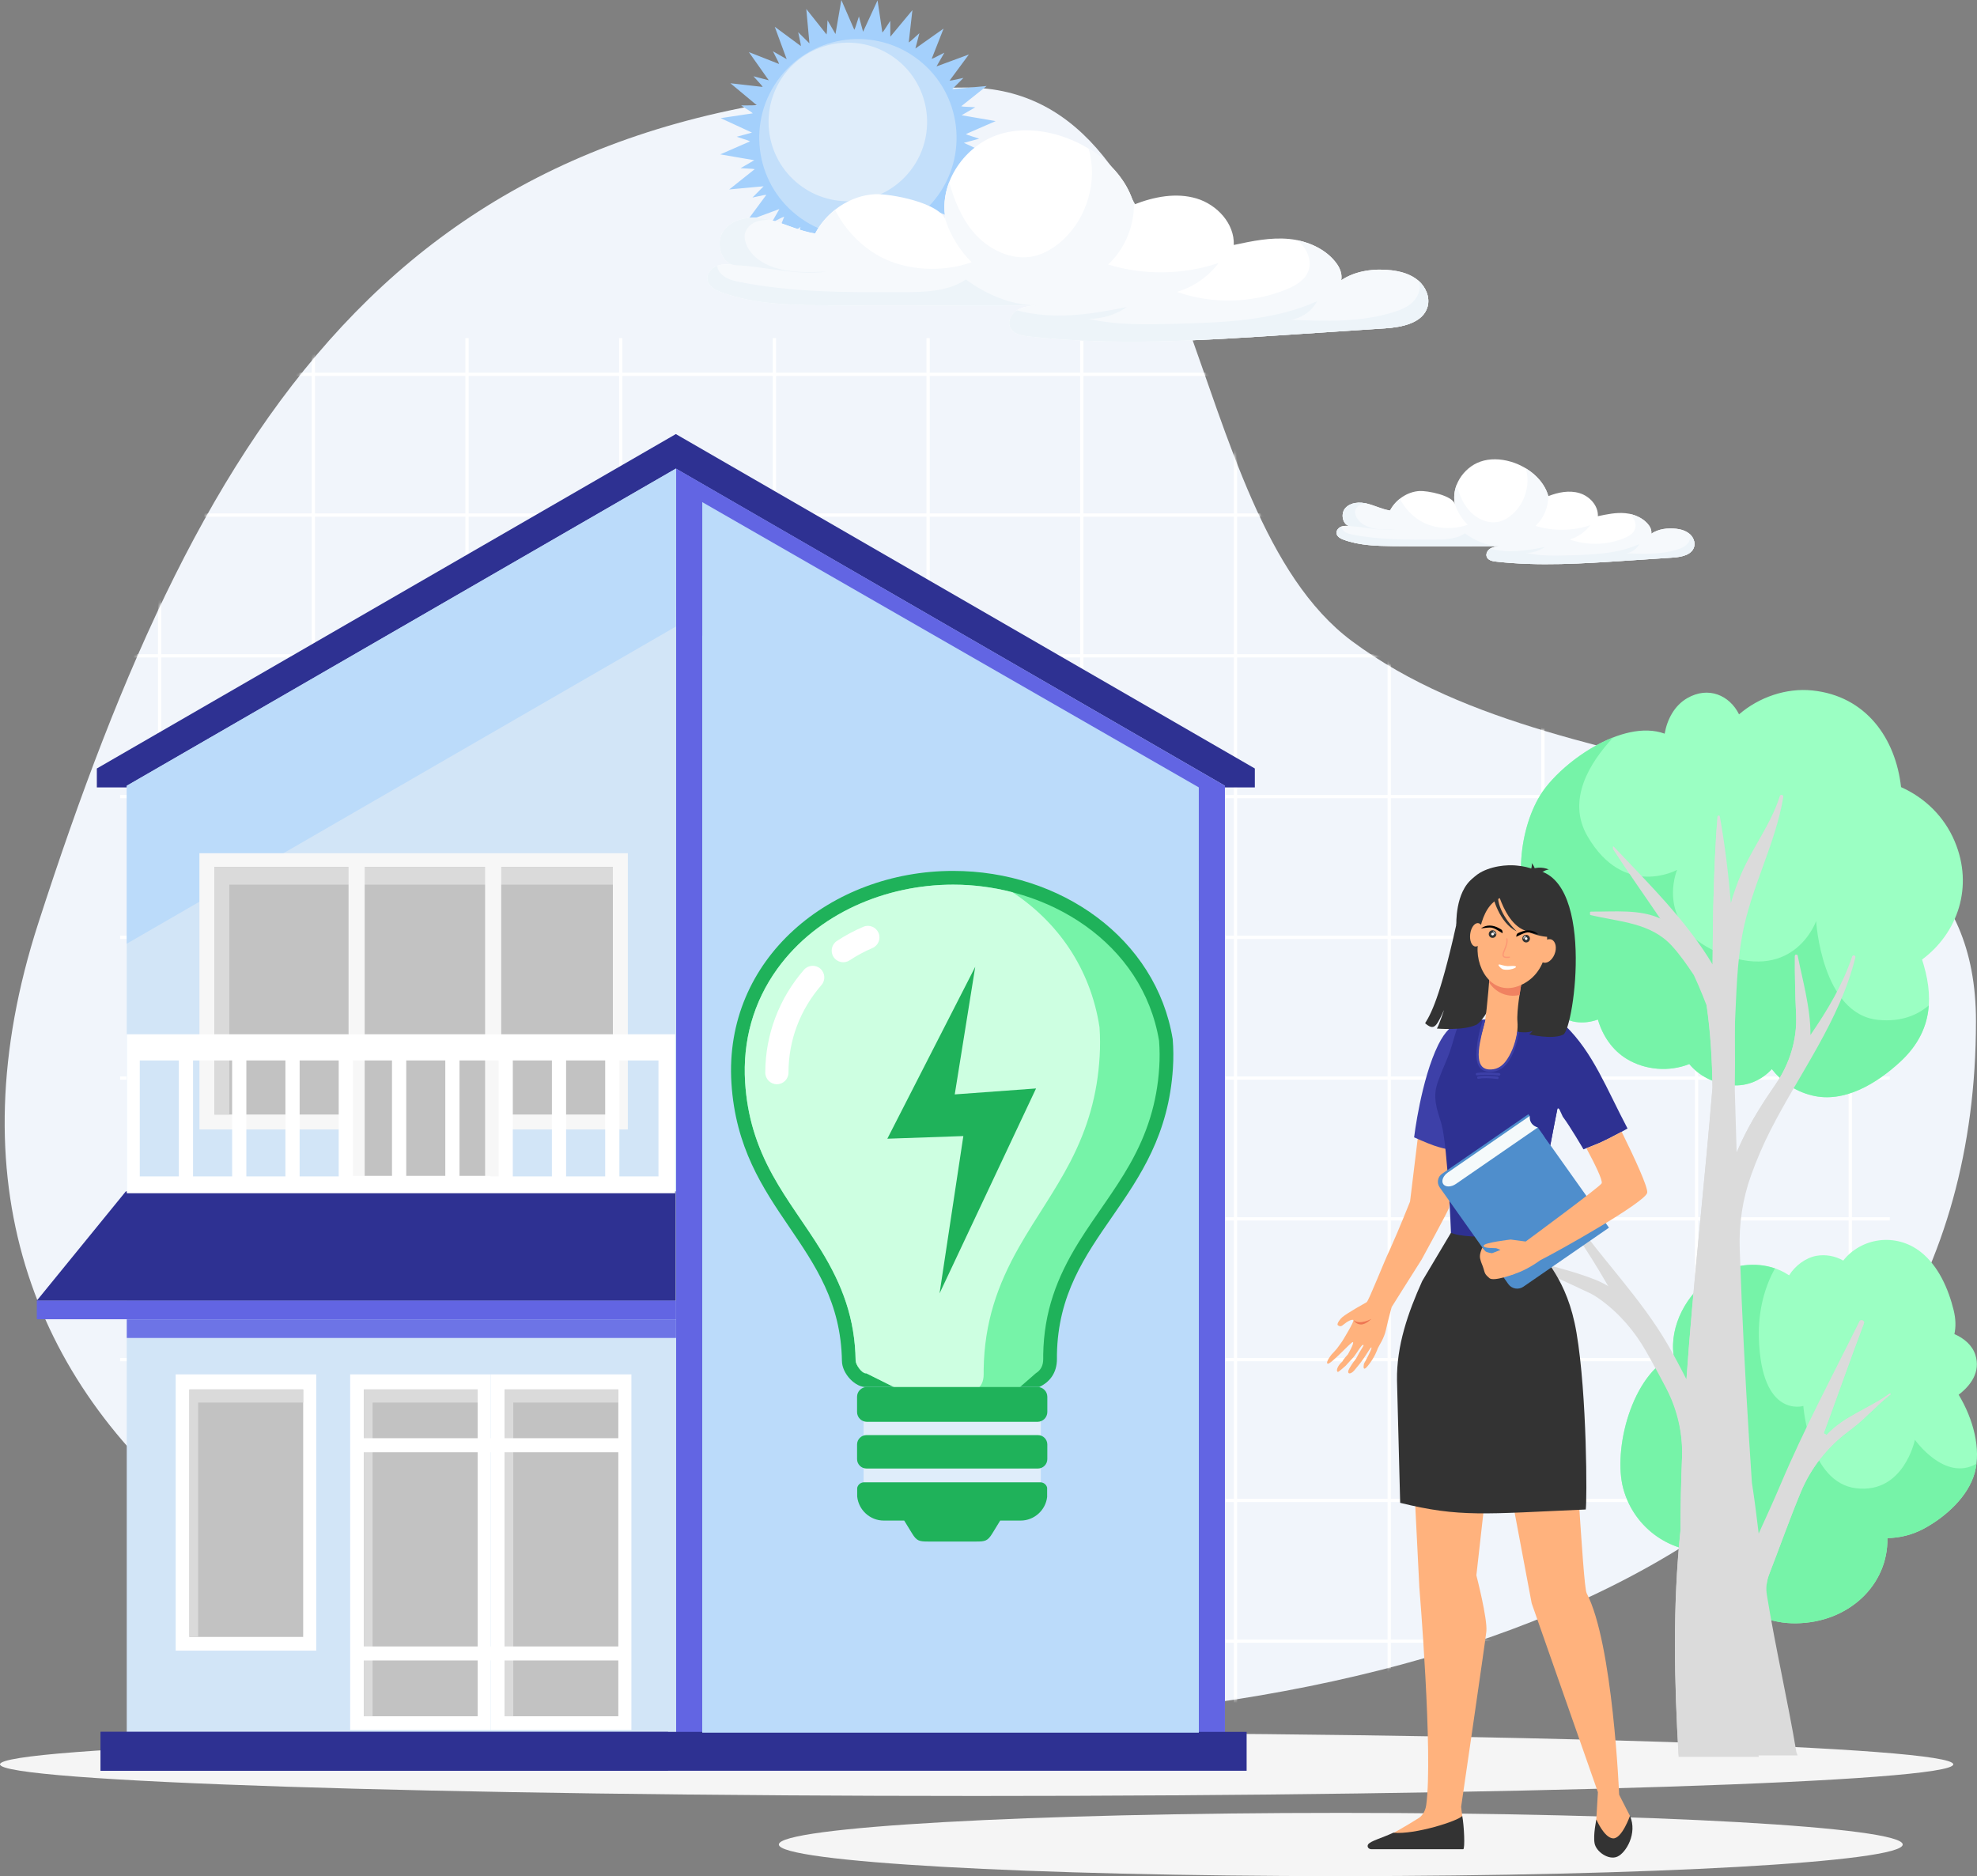 <svg width="645" height="612" viewBox="0 0 645 612" fill="none" xmlns="http://www.w3.org/2000/svg">
<rect x="0" y="0" width="645" height="612" fill="#808080" stroke="none"/>
<g clipPath="url(#clip0_37_66)">
<path fillRule="evenodd" clipRule="evenodd" d="M315.087 28.551C393.423 28.551 384.48 166.934 441.036 209.114C515.889 264.945 644.663 237.302 644.663 333.12C644.663 501.324 477.632 562.267 295.612 562.267C113.591 562.267 -41.724 468.978 12.475 301.213C66.674 133.448 133.063 28.551 315.087 28.551Z" fill="#F1F5FB"/>
<mask id="mask0_37_66" style="mask-type:luminance" maskUnits="userSpaceOnUse" x="1" y="28" width="644" height="535">
<path d="M315.087 28.551C393.423 28.551 384.48 166.934 441.036 209.114C515.889 264.945 644.663 237.302 644.663 333.12C644.663 501.324 477.632 562.267 295.612 562.267C113.591 562.267 -41.724 468.978 12.475 301.213C66.674 133.448 133.063 28.551 315.087 28.551Z" fill="white"/>
</mask>
<g mask="url(#mask0_37_66)">
<path d="M52.624 110.301H51.551V639H52.624V110.301Z" fill="white"/>
<path d="M616.542 121.566H39.198V122.64H616.542V121.566Z" fill="white"/>
<path d="M102.765 110.301H101.695V639H102.765V110.301Z" fill="white"/>
<path d="M616.542 167.488H39.198V168.558H616.542V167.488Z" fill="white"/>
<path d="M152.909 110.301H151.836V639H152.909V110.301Z" fill="white"/>
<path d="M616.542 213.403H39.198V214.474H616.542V213.403Z" fill="white"/>
<path d="M203.051 110.301H201.981V639H203.051V110.301Z" fill="white"/>
<path d="M616.542 259.319H39.198V260.392H616.542V259.319Z" fill="white"/>
<path d="M253.195 110.301H252.125V639H253.195V110.301Z" fill="white"/>
<path d="M616.542 305.24H39.198V306.311H616.542V305.24Z" fill="white"/>
<path d="M303.333 110.301H302.263V639H303.333V110.301Z" fill="white"/>
<path d="M616.542 351.156H39.198V352.226H616.542V351.156Z" fill="white"/>
<path d="M353.477 110.301H352.407V639H353.477V110.301Z" fill="white"/>
<path d="M616.542 397.074H39.198V398.148H616.542V397.074Z" fill="white"/>
<path d="M403.619 110.301H402.549V639H403.619V110.301Z" fill="white"/>
<path d="M616.542 442.993H39.198V444.063H616.542V442.993Z" fill="white"/>
<path d="M453.763 110.301H452.693V639H453.763V110.301Z" fill="white"/>
<path d="M616.542 488.909H39.198V489.982H616.542V488.909Z" fill="white"/>
<path d="M503.907 110.301H502.834V639H503.907V110.301Z" fill="white"/>
<path d="M616.542 534.83H39.198V535.9H616.542V534.83Z" fill="white"/>
<path d="M554.048 110.301H552.978V639H554.048V110.301Z" fill="white"/>
<path d="M604.19 110.301H603.117V639H604.19V110.301Z" fill="white"/>
</g>
<path fillRule="evenodd" clipRule="evenodd" d="M437.432 591.386C538.685 591.386 620.768 596.004 620.768 601.704C620.768 607.404 538.685 612.016 437.432 612.016C336.18 612.016 254.099 607.398 254.099 601.704C254.099 596.01 336.177 591.386 437.432 591.386Z" fill="#F5F5F5"/>
<path fillRule="evenodd" clipRule="evenodd" d="M318.634 565.236C494.608 565.236 637.264 569.854 637.264 575.554C637.264 581.254 494.608 585.866 318.634 585.866C142.66 585.866 0 581.245 0 575.551C0 569.857 142.657 565.233 318.634 565.233V565.236Z" fill="#F5F5F5"/>
<path fillRule="evenodd" clipRule="evenodd" d="M239.741 397.097C240.774 395.274 240.58 392.922 239.261 391.26C237.94 389.596 235.557 388.7 233.343 389.037C234.056 385.778 231.331 381.536 227.933 380.38C224.532 379.227 220.326 380.64 218.548 383.537C215.577 381.365 212.827 377.949 209.06 377.486C205.293 377.027 200.873 379.173 200.577 382.641C199.489 381.339 197.826 380.041 196.245 380.808C194.664 381.576 193.848 383.457 194.419 385.007C191.154 383.588 186.252 384.242 184.001 386.828C181.752 389.417 181.747 393.43 183.984 396.027L239.741 397.092V397.097Z" fill="#D0DAEF"/>
<path fillRule="evenodd" clipRule="evenodd" d="M409.394 256.862V250.691L220.494 141.6L31.594 250.691V256.862H409.394Z" fill="#2E3192"/>
<path fillRule="evenodd" clipRule="evenodd" d="M399.635 565.156V256.328L220.494 152.874L41.353 256.328V565.156H399.635Z" fill="#D2E5F7"/>
<path fillRule="evenodd" clipRule="evenodd" d="M220.594 565.156H399.635V256.328L220.594 152.874V565.156Z" fill="#6265E3"/>
<path fillRule="evenodd" clipRule="evenodd" d="M220.591 152.934L220.494 152.874L41.353 256.328V307.849L220.494 204.393L220.591 160.25V152.934Z" fill="#BBDBFA"/>
<path fillRule="evenodd" clipRule="evenodd" d="M220.468 388.635H41.056L11.965 424.338H220.468V388.635Z" fill="#2E3192"/>
<path d="M220.557 424.289H12.013V430.355H220.557V424.289Z" fill="#6265E3"/>
<path d="M220.557 430.386H41.367V436.457H220.557V430.386Z" fill="#6D74E6"/>
<path d="M204.831 278.331H65.062V368.444H204.831V278.331Z" fill="#F7F7F7"/>
<path fillRule="evenodd" clipRule="evenodd" d="M69.944 282.843V363.569H115.169L115.777 385.589L160.003 386.197L161.521 363.569H199.952V282.843H69.944Z" fill="#C2C2C2"/>
<path fillRule="evenodd" clipRule="evenodd" d="M74.818 288.583H199.952V282.843H69.944V363.569H74.818V288.583Z" fill="#DADADA"/>
<path d="M118.976 280.409H113.72V388.635H118.976V280.409Z" fill="#F7F7F7"/>
<path d="M163.516 281.59H158.268V388.638H163.516V281.59Z" fill="#F7F7F7"/>
<path d="M103.179 448.342H57.318V538.455H103.179V448.342Z" fill="white"/>
<path d="M98.91 453.262H61.792V533.985H98.91V453.262Z" fill="#C2C2C2"/>
<path fillRule="evenodd" clipRule="evenodd" d="M160.003 383.571H114.108V388.82L160.003 388.826V383.571Z" fill="white"/>
<path fillRule="evenodd" clipRule="evenodd" d="M214.827 383.757H202.078V345.933H214.827V383.757ZM197.443 383.757H184.691V345.933H197.443V383.757ZM180.057 383.757H167.305V345.933H180.057V383.757ZM162.668 383.757H149.916V345.933H162.668V383.757ZM145.282 383.757H132.533V345.933H145.282V383.757ZM127.893 383.757H115.146V345.933H127.893V383.757ZM110.507 383.757H97.754V345.933H110.507V383.757ZM93.123 383.757H80.371V345.933H93.123V383.757ZM75.731 383.757H62.982V345.933H75.731V383.757ZM58.348 383.757H45.601V345.933H58.348V383.757ZM41.367 337.393V389.248H220.268V337.393H41.367Z" fill="white"/>
<path fillRule="evenodd" clipRule="evenodd" d="M64.64 457.532H98.91V453.265H61.792V533.985H64.64V457.532Z" fill="#DADADA"/>
<path d="M160.106 448.342H114.245V564.342H160.106V448.342Z" fill="white"/>
<path d="M155.831 453.265H118.719V559.87H155.831V453.265Z" fill="#C2C2C2"/>
<path fillRule="evenodd" clipRule="evenodd" d="M121.564 457.532H155.831V453.265H118.719V559.87H121.564V457.532Z" fill="#DADADA"/>
<path d="M205.993 448.342H160.131V564.342H205.993V448.342Z" fill="white"/>
<path d="M201.724 453.265H164.609V559.87H201.724V453.265Z" fill="#C2C2C2"/>
<path fillRule="evenodd" clipRule="evenodd" d="M167.451 457.532H201.721V453.265H164.609V559.87H167.451V457.532Z" fill="#DADADA"/>
<path d="M204.012 537.093H116.385V541.666H204.012V537.093Z" fill="white"/>
<path d="M204.012 469.169H116.385V473.744H204.012V469.169Z" fill="white"/>
<path d="M406.715 564.956H32.826V577.643H406.715V564.956Z" fill="#2E3192"/>
<path d="M217.949 564.956H32.826V577.643H217.949V564.956Z" fill="#2E3192"/>
<path fillRule="evenodd" clipRule="evenodd" d="M229.117 565.156H391.115V256.856L229.117 163.8V565.156Z" fill="#BBDBFA"/>
<path fillRule="evenodd" clipRule="evenodd" d="M229.117 565.156H391.115V300.365L229.117 207.307V565.156Z" fill="#BBDBFA"/>
<path d="M339.567 463.575H281.744V483.554H339.567V463.575Z" fill="#DFEDFA"/>
<path fillRule="evenodd" clipRule="evenodd" d="M339.042 452.458C342.526 450.834 344.828 447.828 344.828 443.304V441.891C345.508 402.757 379.889 391.789 382.668 348.499C382.88 345.248 382.848 342.074 382.6 338.983C377.213 306.148 346.016 284.102 310.961 284.102C271.015 284.102 236.074 312.727 238.633 353.325C241.276 395.322 274.037 405.965 274.684 443.935C274.684 448.042 279.076 452.783 282.82 452.452H339.042V452.458Z" fill="#1FB25A"/>
<path fillRule="evenodd" clipRule="evenodd" d="M337.932 447.979L322.982 461L295.389 454.341L282.62 447.979L282.446 447.996C281.13 447.956 279.179 445.188 279.156 443.869C278.945 430.209 274.887 419.26 267.81 407.769C262.737 399.532 256.787 391.886 252.105 383.397C246.763 373.71 243.795 364.123 243.096 353.046C242.255 339.668 245.75 326.91 253.614 316.029C266.689 297.939 289.012 288.583 310.961 288.583C341.932 288.583 372.801 307.515 378.151 339.531C378.377 342.422 378.388 345.322 378.203 348.216C377.461 359.784 374.288 369.726 368.609 379.781C363.624 388.609 357.307 396.549 351.968 405.155C344.746 416.791 340.591 427.963 340.351 441.894V443.307C340.351 445.453 339.589 446.952 337.929 447.982L337.932 447.979Z" fill="#76F3A8"/>
<path fillRule="evenodd" clipRule="evenodd" d="M318.499 453.379L313.009 458.594L295.386 454.344L282.617 447.982L282.443 447.999C281.127 447.959 279.176 445.191 279.153 443.872C278.942 430.212 274.884 419.263 267.807 407.772C262.734 399.532 256.784 391.888 252.102 383.394C246.76 373.71 243.793 364.128 243.093 353.046C242.252 339.668 245.747 326.915 253.614 316.029C266.683 297.939 289.009 288.583 310.958 288.583C317.492 288.583 324.024 289.428 330.313 291.061C344.786 300.551 355.732 315.598 358.719 335.095C358.945 338.244 358.956 341.412 358.768 344.563C358.029 357.184 354.856 368.03 349.18 378.996C344.195 388.626 337.877 397.286 332.533 406.67C325.311 419.366 321.162 431.545 320.922 446.743V448.282C320.922 450.625 320.16 452.258 318.499 453.382V453.379Z" fill="#CDFFE1"/>
<path fillRule="evenodd" clipRule="evenodd" d="M279.664 488.172C280.094 492.568 283.835 496.03 288.332 496.03H294.998L297.595 500.268C299.082 502.706 299.96 502.869 302.82 502.869H318.494C321.35 502.869 322.22 502.717 323.718 500.268L326.315 496.03H332.984C337.418 496.03 341.119 492.659 341.63 488.344V485.295C341.393 484.302 340.494 483.557 339.433 483.557H281.878C280.808 483.557 279.906 484.313 279.675 485.315C279.652 485.401 279.712 485.595 279.661 485.632V488.172H279.664ZM338.619 468.147H282.691C281.002 468.147 279.621 469.529 279.621 471.215V475.982C279.621 477.672 281.002 479.053 282.691 479.053H338.619C340.309 479.053 341.69 477.672 341.69 475.982V471.215C341.69 469.529 340.309 468.147 338.619 468.147ZM338.494 452.458H282.814C281.059 452.458 279.618 453.896 279.618 455.654V460.618C279.618 462.376 281.056 463.815 282.814 463.815H338.494C340.251 463.815 341.692 462.379 341.692 460.618V455.654C341.692 453.899 340.254 452.458 338.494 452.458Z" fill="#1FB25A"/>
<path fillRule="evenodd" clipRule="evenodd" d="M284.617 309.271C286.538 308.463 287.439 306.248 286.629 304.33C285.821 302.412 283.607 301.507 281.69 302.318C280.117 302.986 278.636 303.696 277.244 304.444C275.8 305.22 274.393 306.062 273.026 306.964C271.289 308.117 270.809 310.461 271.962 312.202C273.112 313.943 275.458 314.42 277.195 313.269C278.362 312.496 279.569 311.771 280.816 311.103C282.098 310.415 283.367 309.801 284.614 309.271H284.617ZM268.007 321.327C269.377 319.754 269.211 317.359 267.633 315.986C266.058 314.614 263.67 314.779 262.294 316.358C258.297 320.95 255.104 326.244 252.927 332.036C250.824 337.624 249.674 343.644 249.674 349.906C249.674 351.995 251.371 353.693 253.46 353.693C255.549 353.693 257.247 351.995 257.247 349.906C257.247 344.543 258.22 339.422 259.997 334.699C261.846 329.787 264.577 325.271 268.01 321.327H268.007Z" fill="white"/>
<path fillRule="evenodd" clipRule="evenodd" d="M318.174 315.384L289.494 371.464L314.293 370.599L306.529 421.932L338.012 355.069L311.488 357.01L318.174 315.384Z" fill="#1FB25A"/>
<path fillRule="evenodd" clipRule="evenodd" d="M492.958 150.619C498.597 152.306 503.71 156.513 505.145 161.845C508.37 160.575 511.974 159.861 515.292 160.855C518.608 161.848 521.464 164.925 521.316 168.387C524.272 167.756 527.283 167.122 530.287 167.411C533.169 167.69 536.32 169.026 538.032 171.467C538.568 172.231 538.899 173.182 538.725 174.101C541.036 172.528 544.112 172.169 546.838 172.477C548.407 172.66 549.999 173.119 551.203 174.147C552.405 175.174 553.135 176.852 552.707 178.377C551.962 181.034 548.57 181.71 545.813 181.89C540.714 182.227 535.615 182.567 530.518 182.903C516.374 183.84 502.144 184.773 488.059 183.197C486.909 183.072 485.565 182.789 485.088 181.733C484.649 180.748 485.257 179.555 486.158 178.976C487.06 178.394 488.176 178.277 489.249 178.171C482.794 178.18 476.342 178.188 469.885 178.197C464.72 178.205 459.555 178.211 454.391 178.154C448.966 178.088 443.425 177.931 438.337 176.05C437.347 175.682 436.251 175.103 436.063 174.067C435.88 173.065 436.702 172.106 437.655 171.761C438.611 171.421 439.664 171.544 440.668 171.666C438.1 171.546 437.198 167.653 438.922 165.747C440.645 163.834 443.622 163.692 446.121 164.314C448.615 164.933 450.955 166.161 453.497 166.534C455.361 162.992 459.144 160.381 463.154 160.172C465.551 160.044 473.991 161.548 474.696 164.565C473.343 158.808 477.35 152.592 482.92 150.608C485.999 149.509 489.568 149.618 492.947 150.625L492.958 150.619Z" fill="white"/>
<path fillRule="evenodd" clipRule="evenodd" d="M538.035 171.466C538.571 172.231 538.902 173.182 538.728 174.101C541.039 172.528 544.115 172.169 546.84 172.477C548.41 172.66 550.002 173.119 551.206 174.147C552.408 175.174 553.138 176.852 552.71 178.377C551.965 181.034 548.572 181.71 545.816 181.89C540.717 182.227 535.618 182.566 530.521 182.903C516.377 183.839 502.146 184.773 488.062 183.197C486.912 183.072 485.568 182.789 485.091 181.733C484.652 180.748 485.259 179.555 486.161 178.976C487.063 178.394 488.179 178.277 489.251 178.171C482.797 178.18 476.345 178.188 469.888 178.197C464.723 178.205 459.558 178.211 454.393 178.154C448.969 178.088 443.428 177.931 438.34 176.05C437.35 175.682 436.254 175.103 436.066 174.067C435.883 173.065 436.705 172.106 437.658 171.76C438.614 171.421 439.667 171.544 440.671 171.666C438.103 171.546 437.201 167.653 438.925 165.747C440.648 163.834 443.624 163.692 446.124 164.314C448.618 164.933 450.958 166.161 453.5 166.534C454.279 165.053 455.392 163.74 456.719 162.696C458.317 165.861 460.865 168.555 463.984 170.253C468.304 172.608 474.222 172.848 478.853 171.184C476.89 169.254 475.392 166.811 474.568 164.191C474.627 164.314 474.673 164.434 474.702 164.562C474.202 162.43 474.436 160.232 475.218 158.212C476.011 161.054 477.11 163.814 478.959 166.095C481.382 169.086 485.374 171.087 489.115 170.165C490.798 169.751 492.305 168.784 493.589 167.619C497.606 163.971 499.319 157.883 497.792 152.783C501.325 154.935 504.138 158.115 505.143 161.851H505.145C505.134 165.467 503.624 169.092 500.959 171.555C506.623 173.325 513.246 173.233 518.862 171.307C517.187 173.533 514.782 175.2 512.114 175.988C517.761 177.986 524.132 177.857 529.7 175.642C531.252 175.026 532.87 174.112 533.42 172.537C533.977 170.941 533.212 169.123 531.988 167.959C531.857 167.836 531.723 167.722 531.586 167.613C534.074 168.118 536.568 169.394 538.029 171.469L538.035 171.466Z" fill="#F6F9FC"/>
<path fillRule="evenodd" clipRule="evenodd" d="M440.674 171.663C438.106 171.544 437.204 167.65 438.928 165.744C440.651 163.831 443.627 163.689 446.127 164.311C445.296 164.314 444.266 164.411 443.539 164.808C442.814 165.204 442.218 165.906 442.106 166.729C442.044 167.168 442.126 167.616 442.263 168.039C442.877 169.917 444.634 171.221 446.489 171.906C449.271 172.934 452.322 172.831 455.281 172.719C450.384 173.373 445.613 171.9 440.677 171.666L440.674 171.663Z" fill="#EDF4F9"/>
<path fillRule="evenodd" clipRule="evenodd" d="M486.167 178.976C485.262 179.558 484.657 180.748 485.097 181.733C485.573 182.789 486.917 183.072 488.067 183.197C502.152 184.77 516.382 183.839 530.527 182.903C535.623 182.567 540.72 182.23 545.822 181.89C548.578 181.71 551.971 181.034 552.716 178.377C553.144 176.852 552.41 175.174 551.212 174.147C551.768 175.245 551.286 176.596 550.447 177.495C549.605 178.391 548.418 178.882 547.246 179.253C541.892 180.951 536.148 180.731 530.538 180.497C532.325 180.249 533.968 179.104 534.813 177.509C527.702 180.677 519.681 180.94 511.9 181.151C507.171 181.282 502.38 181.405 497.772 180.335C499.981 180.374 502.195 179.701 504.004 178.431C498.003 179.664 492.094 180.546 486.17 178.976H486.167Z" fill="#EDF4F9"/>
<path fillRule="evenodd" clipRule="evenodd" d="M489.254 178.171C482.8 178.18 476.348 178.188 469.891 178.197C464.726 178.205 459.561 178.211 454.396 178.154C448.972 178.088 443.43 177.931 438.343 176.05C437.352 175.682 436.257 175.103 436.068 174.067C435.886 173.065 436.708 172.106 437.661 171.76C437.638 172.551 438.325 173.21 438.996 173.633C439.664 174.058 440.454 174.232 441.23 174.383C449.973 176.11 458.956 176.073 467.868 176.033C471.34 176.019 475.047 175.93 477.923 173.984C481.276 176.421 485.114 178.094 489.257 178.174L489.254 178.171Z" fill="#EDF4F9"/>
<path fillRule="evenodd" clipRule="evenodd" d="M299.141 67.082L298.38 66.546L300.791 64.662L302.905 63.015L302.917 63.001L304.215 61.346L303.345 61.02L305.188 58.583L306.803 56.442L306.809 56.428L307.636 54.492L306.712 54.401L307.859 51.567L308.866 49.081V49.067L309.163 46.98L308.247 47.137L308.624 44.1L308.955 41.443V41.423L308.695 39.334L307.85 39.719L307.428 36.694L307.054 34.039V34.025L306.264 32.07L305.55 32.661L304.358 29.846L303.313 27.378L303.302 27.366L302.041 25.682L301.501 26.439L299.621 24.027L297.972 21.912L297.96 21.9L296.302 20.602L295.98 21.472L293.54 19.634L291.4 18.016L291.386 18.01L289.448 17.182L289.363 18.113L286.529 16.962L284.044 15.958H284.027L281.946 15.658L282.098 16.574L279.064 16.201L276.402 15.869H276.388L274.296 16.123L274.684 16.968L271.66 17.393L269 17.765H268.986L267.031 18.555L267.625 19.274L264.811 20.465L262.343 21.509L262.332 21.521L260.645 22.782L261.404 23.325L258.996 25.203L256.881 26.852L256.87 26.864L255.572 28.522L256.442 28.847L254.599 31.285L252.984 33.426L252.978 33.44L252.15 35.378L253.075 35.464L251.931 38.298L250.923 40.787V40.801L250.627 42.887L251.543 42.73L251.166 45.764L250.838 48.427V48.447L251.092 50.537L251.939 50.148L252.362 53.177L252.733 55.831L252.741 55.845L253.523 57.8L254.242 57.207L255.435 60.021L256.479 62.49L256.491 62.504L257.752 64.188L258.294 63.429L260.172 65.838L261.818 67.956L261.832 67.964L263.49 69.266L263.813 68.392L266.252 70.236L268.392 71.855H268.407L270.341 72.685L270.427 71.76L273.26 72.908L275.746 73.915H275.763L277.843 74.212L277.692 73.296L280.725 73.673L283.387 74.004H283.402L285.49 73.75L285.105 72.902L288.13 72.48L290.784 72.109L290.801 72.1L292.753 71.318L292.162 70.599L294.975 69.409L297.444 68.361L297.455 68.353L299.141 67.088V67.082ZM311.446 62.159L313.988 64.987L308.992 63.666L310.678 66.055L315.492 72.868L307.73 69.814L305.622 68.983L305.918 69.743L307.642 73.133L303.151 70.565L304.164 73.307L307.051 81.136L300.346 76.173L298.522 74.823L298.614 75.631L299.401 79.353L295.732 75.711L296 78.622L296.762 86.928L291.568 80.403L290.156 78.628L290.033 79.43L289.831 83.231L287.228 78.759L286.735 81.642L285.319 89.862L281.995 82.215L281.088 80.135L280.762 80.877L279.584 84.496L278.228 79.504L277.001 82.158L273.509 89.733L272.276 81.485L271.939 79.241L271.431 79.875L269.357 83.063L269.34 77.894L267.471 80.14L262.14 86.554L263.079 78.265L263.336 76.013L262.683 76.493L259.849 79.039L261.17 74.035L258.785 75.722L251.973 80.537L255.027 72.777L255.857 70.665L255.101 70.958L251.708 72.682L254.279 68.196L251.534 69.209L243.713 72.094L248.669 65.387L250.019 63.563L249.211 63.649L245.49 64.439L249.134 60.769L246.221 61.032L237.917 61.799L244.443 56.605L246.221 55.192L245.416 55.069L241.618 54.866L246.087 52.266L243.202 51.77L234.984 50.357L242.628 47.026L244.709 46.121L243.967 45.79L240.351 44.611L245.339 43.255L242.685 42.034L235.112 38.54L243.359 37.302L245.605 36.968L244.974 36.46L241.784 34.385L246.954 34.362L244.706 32.492L238.294 27.158L246.58 28.1L248.832 28.354L248.352 27.7L245.807 24.872L250.809 26.193L249.123 23.801L244.312 16.988L252.073 20.042L254.185 20.876L253.888 20.116L252.168 16.726L256.653 19.294L255.64 16.552L252.758 8.722L259.464 13.68L261.284 15.03L261.199 14.225L260.411 10.504L264.081 14.145L263.813 11.234L263.051 2.928L268.244 9.453L269.654 11.231L269.776 10.429L269.979 6.627L272.578 11.097L273.075 8.217L274.49 -0.006L277.815 7.644L278.722 9.721L279.047 8.982L280.226 5.363L281.581 10.355L282.808 7.701L286.298 0.123L287.536 8.374L287.873 10.618L288.378 9.987L290.455 6.796L290.473 11.968L292.344 9.719L297.675 3.305L296.733 11.594L296.479 13.849L297.133 13.366L299.96 10.823L298.645 15.827L301.033 14.137L307.845 9.325L304.791 17.088L303.961 19.197L304.717 18.903L308.107 17.177L305.539 21.666L308.284 20.653L316.105 17.767L311.149 24.475L309.799 26.299L310.604 26.207L314.328 25.419L310.684 29.09L313.594 28.822L321.898 28.06L315.375 33.254L313.597 34.667L314.399 34.787L318.2 34.99L313.731 37.596L316.613 38.089L324.831 39.505L317.184 42.836L315.107 43.741L315.846 44.066L319.464 45.245L314.473 46.601L317.133 47.828L324.703 51.322L316.456 52.554L314.214 52.891L314.844 53.397L318.034 55.474L312.864 55.492L315.112 57.364L321.524 62.698L313.238 61.757L310.983 61.5L311.466 62.156L311.446 62.159Z" fill="#A4D0FC"/>
<path fillRule="evenodd" clipRule="evenodd" d="M305.219 64.808C294.245 78.799 274.008 81.239 260.023 70.265C246.035 59.288 243.596 39.046 254.567 25.06C265.542 11.069 285.779 8.625 299.766 19.6C313.754 30.58 316.194 50.819 305.219 64.808Z" fill="#C3DFFA"/>
<path fillRule="evenodd" clipRule="evenodd" d="M296.956 55.754C288.138 66.991 271.882 68.955 260.642 60.135C249.408 51.316 247.445 35.055 256.262 23.813C265.079 12.575 281.336 10.612 292.576 19.431C303.81 28.251 305.773 44.511 296.959 55.754H296.956Z" fill="#DFEDFA"/>
<path fillRule="evenodd" clipRule="evenodd" d="M345.399 44.129C356.762 47.528 367.06 56.002 369.954 66.74C376.442 64.185 383.705 62.747 390.382 64.748C397.062 66.751 402.814 72.948 402.52 79.915C408.473 78.645 414.536 77.363 420.591 77.951C426.398 78.511 432.739 81.202 436.189 86.12C437.27 87.656 437.938 89.574 437.587 91.42C442.238 88.258 448.441 87.524 453.929 88.161C457.09 88.523 460.295 89.451 462.72 91.517C465.143 93.587 466.609 96.972 465.753 100.04C464.255 105.397 457.416 106.75 451.866 107.116C441.599 107.795 431.329 108.477 421.062 109.153C392.585 111.04 363.921 112.921 335.555 109.747C333.235 109.487 330.524 108.919 329.568 106.79C328.684 104.818 329.905 102.409 331.726 101.236C333.546 100.068 335.792 99.823 337.946 99.618C324.949 99.632 311.951 99.649 298.953 99.666C288.55 99.68 278.146 99.695 267.742 99.578C256.816 99.449 245.653 99.135 235.404 95.345C233.409 94.608 231.209 93.433 230.827 91.343C230.464 89.331 232.108 87.393 234.034 86.702C235.96 86.014 238.077 86.257 240.103 86.511C234.927 86.268 233.115 78.431 236.585 74.583C240.055 70.739 246.056 70.448 251.083 71.695C256.111 72.945 260.817 75.422 265.947 76.167C269.697 69.04 277.313 63.78 285.397 63.355C290.219 63.095 307.217 66.126 308.644 72.2C305.919 60.612 313.994 48.082 325.205 44.089C331.412 41.88 338.597 42.091 345.402 44.126L345.399 44.129Z" fill="white"/>
<path fillRule="evenodd" clipRule="evenodd" d="M436.188 86.12C437.27 87.656 437.937 89.574 437.586 91.42C442.238 88.258 448.441 87.524 453.928 88.161C457.09 88.523 460.294 89.451 462.72 91.517C465.143 93.587 466.609 96.969 465.753 100.04C464.255 105.397 457.415 106.75 451.865 107.116C441.598 107.795 431.329 108.477 421.062 109.153C392.584 111.04 363.921 112.921 335.555 109.747C333.235 109.487 330.524 108.919 329.568 106.79C328.683 104.818 329.905 102.409 331.725 101.236C333.546 100.068 335.791 99.823 337.946 99.618C324.948 99.632 311.951 99.649 298.953 99.666C288.549 99.68 278.146 99.695 267.742 99.578C256.816 99.449 245.653 99.135 235.403 95.345C233.409 94.608 231.209 93.433 230.826 91.343C230.464 89.331 232.108 87.393 234.034 86.702C235.96 86.014 238.077 86.257 240.103 86.511C234.927 86.268 233.115 78.431 236.585 74.583C240.054 70.739 246.055 70.448 251.083 71.695C256.111 72.945 260.816 75.422 265.947 76.167C267.513 73.193 269.759 70.547 272.427 68.438C275.646 74.817 280.779 80.243 287.057 83.665C295.757 88.406 307.682 88.889 317.007 85.543C313.058 81.659 310.033 76.735 308.372 71.458C308.484 71.701 308.584 71.949 308.641 72.2C307.633 67.904 308.107 63.48 309.674 59.41C311.28 65.139 313.492 70.696 317.213 75.285C322.098 81.311 330.133 85.341 337.663 83.483C341.056 82.644 344.095 80.7 346.68 78.351C354.767 71.001 358.22 58.74 355.141 48.476C362.255 52.806 367.925 59.213 369.95 66.737H369.959C369.933 74.024 366.894 81.322 361.527 86.277C372.932 89.85 386.275 89.659 397.581 85.783C394.211 90.267 389.371 93.626 383.99 95.211C395.369 99.229 408.201 98.981 419.413 94.517C422.532 93.273 425.796 91.432 426.903 88.261C428.027 85.044 426.489 81.385 424.018 79.044C423.759 78.799 423.485 78.565 423.211 78.348C428.221 79.367 433.249 81.933 436.185 86.117L436.188 86.12Z" fill="#F6F9FC"/>
<path fillRule="evenodd" clipRule="evenodd" d="M240.1 86.511C234.924 86.268 233.112 78.431 236.582 74.583C240.052 70.739 246.052 70.448 251.08 71.695C249.411 71.703 247.334 71.906 245.87 72.705C244.406 73.499 243.21 74.914 242.985 76.564C242.865 77.449 243.022 78.351 243.296 79.201C244.537 82.986 248.078 85.612 251.811 86.99C257.406 89.063 263.553 88.854 269.517 88.626C259.652 89.939 250.042 86.979 240.1 86.511Z" fill="#EDF4F9"/>
<path fillRule="evenodd" clipRule="evenodd" d="M331.722 101.236C329.902 102.409 328.681 104.815 329.565 106.79C330.521 108.919 333.232 109.485 335.552 109.747C363.918 112.918 392.579 111.037 421.059 109.153C431.326 108.474 441.596 107.792 451.862 107.116C457.412 106.75 464.255 105.397 465.75 100.04C466.606 96.972 465.137 93.587 462.717 91.517C463.841 93.729 462.874 96.447 461.176 98.256C459.478 100.066 457.093 101.053 454.727 101.798C443.947 105.218 432.376 104.781 421.076 104.31C424.68 103.816 427.987 101.501 429.691 98.285C415.366 104.67 399.221 105.198 383.544 105.626C374.017 105.885 364.366 106.134 355.087 103.982C359.535 104.062 364.001 102.697 367.645 100.143C355.555 102.632 343.656 104.401 331.722 101.233V101.236Z" fill="#EDF4F9"/>
<path fillRule="evenodd" clipRule="evenodd" d="M337.943 99.618C324.945 99.632 311.948 99.649 298.95 99.666C288.546 99.68 278.143 99.695 267.739 99.578C256.813 99.449 245.65 99.135 235.4 95.345C233.406 94.608 231.206 93.433 230.823 91.343C230.461 89.331 232.105 87.393 234.031 86.702C233.982 88.295 235.369 89.619 236.713 90.467C238.06 91.32 239.649 91.671 241.213 91.98C258.825 95.453 276.916 95.388 294.864 95.302C301.861 95.273 309.323 95.102 315.115 91.178C321.864 96.084 329.599 99.452 337.94 99.615L337.943 99.618Z" fill="#EDF4F9"/>
<path fillRule="evenodd" clipRule="evenodd" d="M639.005 454.978C643.1 451.858 646.179 447.485 644.481 442.008C643.528 438.929 640.803 436.542 637.63 435.21C638.126 432.849 638.097 430.309 637.381 427.378C635.672 420.456 632.433 412.995 626.715 408.463C618.48 401.929 607.134 403.828 601.359 411.22C598.834 409.747 595.623 409.116 592.587 409.67C589.129 410.304 585.702 412.827 583.699 416.026C576.713 411.343 566.82 411.368 558.719 416.497C550.302 421.823 544.638 432.581 546.027 442.168C532.288 448.345 526.184 472.916 529.58 485.555C533.169 498.91 545.776 507.09 558.017 505.957C559.239 519.106 571.009 529.67 585.859 529.538C603.251 529.387 616.097 516.883 615.758 501.744C619.744 501.664 623.71 500.788 627.711 498.636C634.685 494.874 642.158 488.224 644.278 480.346C646.33 472.717 643.876 463.027 639.013 454.972L639.005 454.978Z" fill="#9BFFC3"/>
<path fillRule="evenodd" clipRule="evenodd" d="M558.015 505.962C559.236 519.112 571.007 529.675 585.856 529.544C603.248 529.393 616.094 516.888 615.755 501.75C619.741 501.67 623.707 500.793 627.708 498.641C634.682 494.88 642.155 488.229 644.275 480.352C644.524 479.424 644.703 478.468 644.823 477.489C634.476 483.491 624.743 469.68 624.743 469.68C624.743 469.68 621.165 487.29 605.651 485.503C590.136 483.711 588.341 458.643 588.341 458.643C588.341 458.643 574.622 462.821 573.843 436.56C573.56 427.055 575.937 419.517 579.073 413.76C572.73 411.588 565.165 412.424 558.725 416.503C550.307 421.829 544.643 432.586 546.033 442.174C532.293 448.35 526.19 472.922 529.585 485.561C533.175 498.915 545.782 507.096 558.023 505.962H558.015Z" fill="#76F3A8"/>
<path fillRule="evenodd" clipRule="evenodd" d="M637.732 274.472C634.305 266.357 628.039 260.275 620.226 256.767C618.454 240.946 608.875 227.038 591.249 225.231C582.746 224.361 573.846 227.44 567.371 233.029C564.267 226.79 557.347 223.767 550.456 227.751C546.344 230.129 543.936 234.562 543.097 239.331C529.306 234.288 508.852 249.018 502.46 259.485C495.207 271.384 493.438 291.666 501.576 304.019C498.423 309.136 499.039 316.934 502.121 322.6C504.652 327.266 508.547 332.601 514.131 333.386C516.611 333.734 519.059 333.409 521.307 332.584C522.857 337.855 525.993 342.571 530.741 345.448C536.867 349.164 544.697 349.677 551.129 347.109C554.302 350.959 559.193 353.494 564.911 354.013C570.073 354.481 574.793 352.312 578.055 348.761C581.253 352.789 585.419 355.92 591.104 357.335C601.721 359.987 612.348 353.371 619.875 346.447C629.509 337.584 631.189 327.104 627.625 314.825C627.451 314.22 627.263 313.617 627.075 313.015C638.685 304.404 643.981 289.262 637.729 274.478L637.732 274.472Z" fill="#9BFFC3"/>
<path fillRule="evenodd" clipRule="evenodd" d="M578.057 348.756C581.256 352.783 585.422 355.914 591.106 357.33C601.724 359.981 612.351 353.365 619.878 346.441C625.87 340.927 628.784 334.79 629.269 327.977C625.682 331.045 620.403 333.437 612.801 332.704C594.308 330.911 592.513 300.468 592.513 300.468C592.513 300.468 585.633 320.151 562.369 311.434C539.102 302.717 547.16 283.757 547.16 283.757C547.16 283.757 529.857 293.307 517.923 272.791C511.044 260.96 518.639 248.773 526.307 240.561C516.225 244.497 506.515 252.84 502.463 259.482C495.21 271.381 493.44 291.663 501.579 304.016C498.425 309.133 499.042 316.931 502.124 322.597C504.655 327.263 508.55 332.598 514.134 333.383C516.614 333.731 519.062 333.406 521.31 332.581C522.86 337.853 525.996 342.568 530.744 345.445C536.87 349.161 544.7 349.675 551.132 347.106C554.305 350.956 559.196 353.491 564.914 354.01C570.076 354.478 574.796 352.309 578.057 348.758V348.756Z" fill="#76F3A8"/>
<path fillRule="evenodd" clipRule="evenodd" d="M616.514 454.595C609.922 459.473 601.619 461.936 595.94 468.121C594.619 467.297 596.311 468.35 594.99 467.531C599.419 455.583 603.585 443.558 608.119 431.622C608.438 430.78 607.06 430.2 606.658 431.005C597.895 448.73 588.65 465.975 580.928 484.213C578.694 489.499 576.234 494.854 573.777 500.257C573.112 494.725 572.436 489.183 571.56 483.697C570.233 463.977 569.098 444.249 568.244 424.501C568.002 418.815 567.788 413.129 567.588 407.441C567.303 399.252 568.527 391.075 571.303 383.366C573.104 378.371 575.19 373.479 577.612 368.724C587.234 349.835 600.089 333.217 605.311 312.333C605.482 311.648 604.484 311.38 604.258 312.045C601.139 321.361 596.146 329.627 590.661 337.633C590.77 328.845 587.822 318.667 586.498 311.742C586.395 311.223 585.594 311.357 585.591 311.865C585.536 318.227 585.685 324.592 585.979 330.948C585.982 330.997 585.987 331.04 585.987 331.088C586.344 339.174 583.844 347.137 579.242 353.793C575.201 359.639 571.389 365.615 568.35 372.037C567.734 373.327 567.149 374.64 566.586 375.959C566.39 369.197 566.19 362.433 565.982 355.666C566.05 349.863 566.093 344.058 566.024 338.258C566.041 336.648 566.039 335.038 566.047 333.429C566.521 323.898 566.678 314.322 568.438 304.884C571.323 289.385 579.21 275.482 581.801 260.018C581.924 259.282 580.902 258.971 580.668 259.702C577.801 268.792 571.903 276.273 568.136 284.93C566.769 288.078 565.642 291.315 564.692 294.6C563.916 285.155 562.771 275.731 561.099 266.332C561.017 265.858 560.335 266.012 560.306 266.44C559.119 282.455 558.808 298.544 558.739 314.654C556.765 311.283 554.588 308.197 552.838 305.817C545.12 295.302 535.435 285.692 526.507 276.207C526.347 276.036 526.081 276.259 526.207 276.45C531.318 284.35 536.796 292.023 542.069 299.823C535.184 296.461 526.612 297.466 519.065 297.383C518.651 297.38 518.585 297.974 518.991 298.071C528.558 300.325 538.605 300.545 545.505 308.149C548.207 311.126 550.459 314.388 552.65 317.682C553.703 319.962 554.699 322.274 555.635 324.606C556.066 325.679 556.417 326.627 556.768 327.489C558.077 336.428 558.588 345.456 558.714 354.513C556.114 386.297 552.428 418.15 550.199 449.949C548.233 446.078 546.21 442.237 544.015 438.469C541.921 434.864 539.61 431.408 537.173 428.04C537.082 427.849 536.947 427.666 536.773 427.495C526.703 413.683 514.588 401.342 506.344 386.44C506.187 386.157 505.676 386.357 505.807 386.668C509.839 396.37 516.123 404.755 521.519 413.723C522.731 415.735 523.904 417.77 525.1 419.791C523.576 418.892 521.995 418.061 520.289 417.388C512.633 414.385 504.346 412.567 496.411 410.415C496.1 410.332 495.877 410.806 496.186 410.952C503.619 414.514 511.189 417.793 518.62 421.352C519.941 421.983 521.188 422.802 522.409 423.699C528.464 428.143 533.406 433.939 537.096 440.478C537.655 441.46 538.206 442.448 538.762 443.438C540.423 446.412 542.044 449.415 543.613 452.438C547.297 459.51 549.089 467.416 548.769 475.388C548.456 483.306 548.27 491.223 548.259 499.13C545.685 523.496 546.238 548.613 547.662 572.643H586.495C586.361 572.331 586.23 571.997 586.099 571.701C583.214 554.518 579.233 537.479 576.44 520.265V520.228C576.077 518.03 576.328 515.778 577.136 513.695C580.626 504.698 583.847 495.565 587.428 486.948L587.485 486.808C590.736 478.982 596.029 472.186 602.794 467.085C603.394 466.634 603.987 466.178 604.578 465.724C608.901 462.376 612.45 458.226 616.753 454.895C616.928 454.761 616.696 454.455 616.52 454.587L616.514 454.595Z" fill="#DBDBDB"/>
<path fillRule="evenodd" clipRule="evenodd" d="M616.514 454.595C609.922 459.473 601.619 461.936 595.94 468.121C595.632 467.93 595.501 467.847 595.444 467.81C595.461 467.822 595.469 467.828 595.486 467.845C595.429 467.805 595.298 467.722 594.99 467.534C599.419 455.586 603.585 443.561 608.119 431.625C608.196 431.416 608.17 431.222 608.079 431.062C604.623 439.003 595.897 459.154 592.816 467.451C588.938 477.897 579.093 500.28 579.093 500.28C579.093 500.28 576.109 512.071 576.297 517.736C576.297 517.768 576.305 517.793 576.308 517.822C576.36 516.418 576.619 515.025 577.133 513.703C580.623 504.707 583.844 495.573 587.425 486.956L587.483 486.817C590.733 478.99 596.026 472.194 602.791 467.094C603.391 466.643 603.984 466.186 604.575 465.733C608.898 462.385 612.448 458.235 616.751 454.904C616.925 454.77 616.694 454.464 616.517 454.595H616.514ZM595.444 467.808C595.389 467.776 595.404 467.785 595.444 467.808V467.808ZM580.286 358.517C585.656 351.653 587.297 344.937 588.193 337.33C588.983 330.594 586.344 316.634 585.973 311.437C585.776 311.48 585.599 311.628 585.596 311.865C585.542 318.227 585.691 324.592 585.984 330.948C585.987 330.997 585.993 331.04 585.993 331.088C586.35 339.174 583.85 347.137 579.247 353.793C575.207 359.639 571.395 365.615 568.356 372.037C567.739 373.328 567.154 374.64 566.592 375.959L567.457 383.143C567.457 383.143 574.916 365.381 580.289 358.52L580.286 358.517ZM566.589 375.956C566.589 375.956 566.584 375.979 566.589 375.905V375.956ZM573.837 573.096H547.657C546.235 549.064 545.679 523.953 548.253 499.586C548.264 491.677 548.45 483.76 548.764 475.839C549.083 467.865 547.291 459.967 543.607 452.889C542.038 449.866 540.417 446.869 538.756 443.889C538.2 442.902 537.649 441.917 537.09 440.929C533.401 434.39 528.458 428.596 522.403 424.15C521.182 423.253 519.935 422.434 518.614 421.803C511.183 418.247 503.616 414.965 496.18 411.408C495.872 411.26 496.094 410.786 496.405 410.872C504.341 413.018 512.627 414.836 520.283 417.845C521.992 418.515 523.573 419.343 525.094 420.242C523.898 418.221 522.723 416.186 521.513 414.171C516.117 405.209 509.834 396.821 505.802 387.116C505.67 386.805 506.184 386.608 506.338 386.894C507.616 389.203 509.012 391.438 510.453 393.641C513.455 399.635 517.347 406.488 521.65 411.794C531.349 423.727 537.016 431.936 540.897 439.248C544.774 446.558 551.041 461.183 551.041 461.183C551.041 461.183 550.145 455.477 550.188 450.394C550.188 450.394 550.188 450.397 550.19 450.403C552.419 418.604 556.106 386.751 558.705 354.964C558.58 345.907 558.066 336.876 556.759 327.943C556.411 327.075 556.057 326.13 555.626 325.057C554.69 322.722 553.694 320.413 552.642 318.133C550.45 314.836 548.199 311.574 545.496 308.6C538.597 300.993 528.55 300.771 518.982 298.519C518.58 298.425 518.645 297.828 519.056 297.834C526.604 297.914 535.175 296.912 542.061 300.271C536.788 292.474 531.309 284.804 526.198 276.901C526.076 276.707 526.338 276.49 526.498 276.658C527.314 277.526 528.136 278.394 528.963 279.259C534.599 286.445 542.806 296.755 544.917 299.723C548.202 304.353 555.946 314.499 559.239 322.705L558.734 314.714C558.802 299.155 559.119 283.614 560.218 268.144C560.871 278.28 561.73 292.142 562.075 300.323C562.674 314.348 562.971 365.684 561.179 379.41C559.39 393.139 554.916 451.033 559.39 492.22C562.275 518.744 569.234 552.452 573.829 573.099L573.837 573.096Z" fill="#DBDBDB"/>
<path fillRule="evenodd" clipRule="evenodd" d="M489.243 446.43L481.67 513.897C481.67 513.897 485.371 528.154 484.923 532.233C484.478 536.26 476.693 589.445 476.693 589.445L477.05 592.374L477.241 601.019L448.15 601.233C448.15 601.233 454.279 598.496 462.863 593.07C463.49 592.696 464.951 591.406 465.302 588.855C467.602 572.48 463.065 517.819 463.065 517.819L459.496 446.644L489.24 446.43H489.243Z" fill="#FFB27D"/>
<path fillRule="evenodd" clipRule="evenodd" d="M512.168 458.86C513.797 459.262 516.302 517.171 517.658 519.748C526.224 536.017 528.253 585.472 528.253 585.472L531.788 592.396L530.981 599.055C530.981 599.055 524.589 602.734 520.1 600.263L520.794 593.578L521.322 584.636L499.715 523.022L487.896 460.17L512.165 458.857L512.168 458.86Z" fill="#FFB27D"/>
<path fillRule="evenodd" clipRule="evenodd" d="M456.807 490.245L455.775 450.294C455.6 438.992 459.367 428.171 464.004 417.888L473.806 401.43C476.964 402.423 478.705 393.107 482.024 393.487C484.526 393.755 486.25 394.346 488.567 394.48C492.944 394.748 495.606 403.283 500.294 402.746C500.32 403.014 501.23 405.189 501.296 405.375C503.545 411.42 511.278 416.786 514.328 434.696C517.806 455.046 517.792 490.025 517.353 492.417C484.172 493.867 476.268 495.022 456.807 490.245Z" fill="#333333"/>
<path fillRule="evenodd" clipRule="evenodd" d="M434.422 441.866C434.422 441.866 435.752 440.467 436.157 439.959C436.631 439.368 437.912 437.519 437.912 437.519C437.912 437.519 442.058 430.834 441.519 430.591C440.988 430.323 439.618 431.102 439.213 431.425C438.811 431.745 438.308 432.096 437.903 432.415C437.498 432.738 436.91 432.712 436.457 432.281C436.011 431.827 437.33 430.163 437.903 429.704C439.692 428.2 445.294 425.14 445.87 424.792C446.555 424.386 451.546 411.525 453.62 407.261C456.802 400.174 459.698 392.733 460.029 391.983L464.03 359.151L477.022 355.82C477.022 355.82 473.115 392.305 472.701 394.103C472.504 394.962 463.833 410.855 463.824 410.855C459.042 418.424 454.813 425.086 454.037 426.373C454.037 426.373 452.796 430.885 452.176 433.783C451.56 436.682 449.791 439.097 449.483 439.902C449.443 440.01 448.552 442.805 446.25 445.568C444.266 447.982 445.017 444.817 445.017 444.817C445.017 444.817 447.868 439.688 447.414 439.554C447.066 439.448 445.676 442.322 443.513 445.005C442.951 445.676 442.4 446.372 441.887 446.989C440.54 448.599 439.125 448.279 440.257 446.347C440.654 445.676 441.347 444.549 441.952 443.821C442.611 443.042 442.954 442.131 443.405 441.378C444.289 439.902 444.96 438.857 444.877 438.826C444.769 438.826 444.732 438.423 444.124 439.148C443.382 440.008 442.223 442.157 441.045 443.338C440.366 444.009 439.042 445.51 439.042 445.51C439.042 445.51 436.642 447.657 436.474 447.554C435.606 447.017 436.873 444.977 437.915 444.198C438.3 443.364 439.738 441.831 439.738 441.831C439.738 441.831 441.924 438.098 441.387 437.804C440.954 437.536 433.94 445.428 433.104 444.837C432.425 444.329 434.425 441.86 434.425 441.86L434.422 441.866Z" fill="#FFB27D"/>
<path fillRule="evenodd" clipRule="evenodd" d="M475.954 375.577C475.954 375.577 471.777 375.066 467.768 373.673C465.365 372.839 461.356 371.013 461.356 371.013C461.356 371.013 463.605 352.195 469.26 340.781C471.437 336.408 473.894 334.017 476.839 333.266C477.061 333.212 475.949 375.577 475.949 375.577H475.954Z" fill="#3D40A8"/>
<path fillRule="evenodd" clipRule="evenodd" d="M468.687 354.287C469.54 351.225 471.429 347.226 472.513 344.434C474.345 339.734 474.89 335.358 476.511 333.48C477.39 332.461 488.587 332.621 489.965 332.487C490.527 332.407 492.776 332.567 494.939 332.701V332.675C496.211 332.835 508.832 333.803 510.667 334.579C519.761 343.387 524.155 355.201 530.992 368.139C530.992 368.139 525.87 371.039 521.79 372.865C520.012 373.642 516.611 374.929 516.611 374.929C516.611 374.929 512.308 367.522 509.862 364.271L508.732 361.831C508.647 361.777 508.239 361.346 508.119 361.614C507.942 362.071 500.266 402.746 500.266 402.746C500.266 402.746 478.853 404.732 473.378 402.129C473.378 402.129 472.37 374.906 470.353 366.931C469.608 363.98 467.323 359.199 468.687 354.287Z" fill="#2E3192"/>
<path fillRule="evenodd" clipRule="evenodd" d="M494.659 306.185C494.659 306.185 496.026 316.629 494.882 325.343C494.302 329.724 494.034 333.286 490.727 335.638C490.727 335.638 497.35 337.676 500.026 336.271C500.026 336.271 499.387 337.099 498.891 337.419C498.891 337.419 506.39 339.24 509.996 337.516C513.6 335.8 520.862 283.614 498.99 283.648C498.99 283.648 478.386 277.577 475.84 298.49C470.49 322.868 467.448 329.872 464.943 333.794C467.026 335.626 468.013 335.292 469.115 333.489C470.09 331.893 470.844 329.955 471.129 329.481C471.129 329.481 469.18 335.232 468.764 335.526C468.764 335.526 477.432 336.303 481.616 334.308C485.787 332.313 494.836 310.643 494.667 306.185H494.659Z" fill="#333333"/>
<path fillRule="evenodd" clipRule="evenodd" d="M496.274 321.298C496.274 321.298 494.722 329.667 495.075 333.4C495.424 337.159 493.737 349.238 486.187 349.267C478.628 349.321 483.767 336.725 484.478 333.052C485.185 329.398 486.147 316.358 486.147 316.358L496.274 321.298Z" fill="#FFB27D"/>
<path fillRule="evenodd" clipRule="evenodd" d="M485.876 320.59C485.99 317.479 486.558 315.008 486.558 315.008L496.474 320.162C496.474 320.162 496.117 322.12 495.755 324.592C491.32 325.534 487.799 323.465 485.876 320.59Z" fill="#F08261"/>
<path fillRule="evenodd" clipRule="evenodd" d="M499.396 316.066C499.396 316.066 505.511 310.135 508.025 304.401C509.817 300.308 511.466 283.942 494.998 282.375C494.998 282.375 490.262 281.71 485.202 283.597C481.182 285.098 474.976 288.94 477.221 304.11L477.541 309.131L499.399 316.066H499.396Z" fill="#333333"/>
<path fillRule="evenodd" clipRule="evenodd" d="M496.688 292.591C496.688 292.591 500.948 294.092 503.262 298.661C505.576 303.225 506.344 316.029 497.002 320.944C487.668 325.856 481.507 316.78 482.092 308.671C482.669 300.539 485.254 289.908 496.685 292.591H496.688Z" fill="#FFB27D"/>
<path fillRule="evenodd" clipRule="evenodd" d="M487.243 285.329C487.243 285.329 489.514 299.675 496.768 303.208C504.027 306.753 507.773 305.377 507.773 305.377C507.773 305.377 502.854 299.501 503.299 291.106C503.299 291.106 492.305 279.752 487.246 285.327L487.243 285.329Z" fill="#333333"/>
<path fillRule="evenodd" clipRule="evenodd" d="M488.102 289.066C476.813 292.479 478.971 297.18 475.135 301.83C475.135 301.83 474.63 290.921 480.626 286.423C486.986 281.65 488.099 289.063 488.099 289.063L488.102 289.066Z" fill="#333333"/>
<path fillRule="evenodd" clipRule="evenodd" d="M487.057 292.388C487.057 292.388 489.003 300.968 494.833 303.848C494.833 303.848 489.072 298.459 488.718 292.822C488.361 287.188 487.057 292.388 487.057 292.388Z" fill="#333333"/>
<path fillRule="evenodd" clipRule="evenodd" d="M484.361 287.584C485.822 287.285 486.701 287.633 486.997 288.626C486.156 290.618 484.814 291.917 482.968 292.525C483.719 291.751 484.184 290.105 484.361 287.584Z" fill="#333333"/>
<path fillRule="evenodd" clipRule="evenodd" d="M500.015 287.15C498.403 286.246 497.858 285.21 498.383 284.039C500.785 282.849 503.097 282.718 505.32 283.64C503.99 283.757 502.224 284.927 500.015 287.15Z" fill="#333333"/>
<path fillRule="evenodd" clipRule="evenodd" d="M498.759 285.387C499.624 286.14 500.34 286.243 500.914 285.692C501.111 284.045 500.705 282.669 499.71 281.559C499.915 282.361 499.601 283.637 498.759 285.387Z" fill="#333333"/>
<path fillRule="evenodd" clipRule="evenodd" d="M447.422 430.238C447.422 430.238 443.607 432.384 441.584 430.614C441.584 430.614 442.335 432.039 444.013 432.064C445.688 432.064 447.422 430.24 447.422 430.24V430.238Z" fill="#ED7653"/>
<path fillRule="evenodd" clipRule="evenodd" d="M477.387 603.243H447.351C446.247 603.137 445.97 602.224 446.361 601.661C447.151 600.534 450.655 599.672 454.593 597.848C461.502 598.573 475.96 593.958 477.053 592.371C477.681 595.568 477.995 603.108 477.387 603.243Z" fill="#333333"/>
<path fillRule="evenodd" clipRule="evenodd" d="M531.777 592.371C531.777 592.371 529.109 599.94 526.224 599.698C523.339 599.484 520.817 593.552 520.817 593.552C520.817 593.552 519.732 598.544 520.235 601.31C520.74 604.073 524.851 606.919 527.662 605.66C530.476 604.447 534.297 598.036 531.774 592.368L531.777 592.371Z" fill="#333333"/>
<path fillRule="evenodd" clipRule="evenodd" d="M479.652 304.738C479.404 306.862 480.155 308.66 481.336 308.765C482.506 308.874 483.656 307.264 483.904 305.141C484.152 303.048 483.405 301.25 482.221 301.142C481.051 301.033 479.892 302.643 479.652 304.735V304.738Z" fill="#FFB27D"/>
<path fillRule="evenodd" clipRule="evenodd" d="M502.369 309.128C501.553 311.166 501.955 313.315 503.285 313.906C504.606 314.522 506.344 313.344 507.166 311.3C507.993 309.288 507.579 307.139 506.258 306.522C504.929 305.931 503.194 307.084 502.369 309.125V309.128Z" fill="#FFB27D"/>
<path fillRule="evenodd" clipRule="evenodd" d="M498.637 363.466L499.065 364.057C498.876 365.912 499.881 367.334 501.71 367.79L524.931 400.488L497.01 419.74C495.418 420.842 493.229 420.465 492.111 418.909L469.702 387.336C468.672 385.886 469.032 383.871 470.504 382.878L498.639 363.466H498.637Z" fill="#4F8ECC"/>
<path fillRule="evenodd" clipRule="evenodd" d="M501.71 367.79L475.004 386.209C473.463 387.282 471.614 387.307 470.878 386.289C470.51 385.78 470.496 385.081 470.77 384.385C471.035 383.714 471.586 383.012 472.365 382.478L499.067 364.06C498.905 365.884 499.921 367.305 501.713 367.793L501.71 367.79Z" fill="#F5FAFB"/>
<path fillRule="evenodd" clipRule="evenodd" d="M529.06 369.189C527.189 370.208 524.292 371.738 521.79 372.868C520.6 373.376 518.694 374.127 517.555 374.558C520.297 379.658 522.897 384.921 522.56 385.994C522.263 386.959 497.755 405.001 497.755 405.001L492.855 404.356C492.855 404.356 484.227 405.323 484.027 406.345C483.819 407.31 487.668 407.07 488.184 407.204C488.458 407.284 489.04 407.472 489.52 407.795C488.744 408.143 487.716 408.625 486.738 409.002C489.617 410.638 491.626 413.107 492.659 415.981C495.058 415.413 498.38 414.074 502.589 411.066C508.293 408.246 536.982 392.111 537.41 389.054C537.661 387.225 533.286 377.777 529.063 369.186L529.06 369.189Z" fill="#FFB27D"/>
<path fillRule="evenodd" clipRule="evenodd" d="M483.633 406.962C483.633 406.962 482.537 409.031 482.9 410.586C483.262 412.145 483.65 412.573 484.047 413.969C484.446 415.39 484.486 415.715 485.924 416.948C487.36 418.184 494.265 415.524 494.265 415.524L489.514 407.795L486.783 408.814C486.783 408.814 485.054 408.626 484.592 408.143C484.121 407.632 483.63 406.962 483.63 406.962H483.633Z" fill="#FFB27D"/>
<path fillRule="evenodd" clipRule="evenodd" d="M495.004 336.577C494.308 340.924 492.816 344.069 491.297 346.127C489.825 348.122 487.95 349.033 485.679 348.858C485.319 348.83 484.994 348.764 484.7 348.662C483.844 348.368 483.228 347.751 482.857 346.815C482.469 345.827 482.343 344.48 482.48 342.782C482.737 339.637 483.818 335.695 484.623 332.604L483.841 332.627C482.4 336.819 481.921 340.087 481.71 342.722C481.561 344.54 481.707 346.001 482.141 347.103C482.597 348.256 483.368 349.027 484.452 349.395C484.812 349.518 485.202 349.598 485.619 349.632H485.622C488.176 349.829 490.276 348.813 491.917 346.589C493.515 344.426 494.864 341.124 495.581 336.654L495.004 336.577Z" fill="#3D40A8"/>
<path fillRule="evenodd" clipRule="evenodd" d="M489.078 350.865C489.289 350.888 489.48 350.734 489.5 350.52C489.523 350.308 489.366 350.117 489.155 350.094C487.548 349.923 486.13 349.835 484.909 349.823C483.67 349.812 482.629 349.883 481.778 350.034C481.567 350.066 481.427 350.268 481.464 350.48C481.502 350.691 481.698 350.831 481.91 350.796C482.72 350.654 483.719 350.585 484.903 350.6C486.104 350.608 487.497 350.697 489.078 350.865Z" fill="#3D40A8"/>
<path fillRule="evenodd" clipRule="evenodd" d="M488.558 351.981C488.744 352.004 488.909 351.847 488.929 351.636C488.946 351.424 488.812 351.233 488.627 351.21C487.231 351.039 485.999 350.951 484.937 350.939C483.858 350.928 482.948 350.996 482.212 351.145C482.027 351.182 481.904 351.384 481.935 351.596C481.964 351.807 482.144 351.944 482.323 351.91C483.028 351.764 483.896 351.698 484.926 351.71C485.97 351.721 487.18 351.813 488.555 351.978L488.558 351.981Z" fill="#3D40A8"/>
<path fillRule="evenodd" clipRule="evenodd" d="M503.799 370.73C506.113 366.055 506.338 360.027 504.483 352.637L508.333 361.551C508.241 361.514 508.162 361.523 508.119 361.617C508.056 361.779 507.06 366.937 505.802 373.55L503.801 370.73H503.799Z" fill="#2E3192"/>
<path fillRule="evenodd" clipRule="evenodd" d="M494.667 305.592C498.648 303.685 498.126 303.933 501.858 304.772C500.255 303.291 498.1 303.18 495.98 304.076C494.99 304.498 494.799 304.504 494.667 305.592Z" fill="black"/>
<path fillRule="evenodd" clipRule="evenodd" d="M497.912 307.435C498.597 307.427 499.15 306.865 499.145 306.18C499.136 305.495 498.574 304.941 497.889 304.947C497.204 304.955 496.651 305.517 496.656 306.202C496.665 306.887 497.227 307.438 497.912 307.435Z" fill="#333333"/>
<path fillRule="evenodd" clipRule="evenodd" d="M497.903 306.628C498.146 306.625 498.343 306.428 498.337 306.185C498.337 305.943 498.137 305.746 497.895 305.751C497.652 305.751 497.455 305.951 497.458 306.194C497.458 306.436 497.658 306.633 497.9 306.628H497.903Z" fill="white"/>
<path fillRule="evenodd" clipRule="evenodd" d="M497.769 305.537C497.835 305.537 497.889 305.483 497.889 305.415C497.889 305.349 497.835 305.295 497.766 305.295C497.341 305.298 496.999 305.652 497.004 306.074C497.004 306.14 497.059 306.194 497.124 306.194C497.193 306.191 497.244 306.137 497.244 306.071C497.244 305.777 497.478 305.537 497.769 305.537Z" fill="white"/>
<path fillRule="evenodd" clipRule="evenodd" d="M490.233 304.464C486.487 302.132 486.974 302.435 483.177 302.854C484.931 301.564 487.086 301.69 489.095 302.814C490.033 303.34 490.222 303.371 490.233 304.464Z" fill="black"/>
<path fillRule="evenodd" clipRule="evenodd" d="M486.803 305.937C486.121 305.854 485.636 305.238 485.719 304.556C485.799 303.873 486.418 303.388 487.1 303.465C487.782 303.551 488.267 304.17 488.187 304.852C488.104 305.534 487.482 306.02 486.8 305.937H486.803Z" fill="#333333"/>
<path fillRule="evenodd" clipRule="evenodd" d="M486.903 305.138C486.661 305.109 486.489 304.892 486.518 304.65C486.546 304.41 486.766 304.236 487.009 304.264C487.248 304.293 487.422 304.516 487.394 304.755C487.365 304.998 487.143 305.169 486.903 305.141V305.138Z" fill="white"/>
<path fillRule="evenodd" clipRule="evenodd" d="M487.154 304.067C487.089 304.059 487.043 303.999 487.049 303.933C487.057 303.868 487.117 303.822 487.183 303.828C487.605 303.879 487.905 304.261 487.853 304.684C487.848 304.75 487.788 304.795 487.722 304.789C487.654 304.781 487.608 304.721 487.614 304.655C487.651 304.364 487.442 304.102 487.154 304.067Z" fill="white"/>
<path fillRule="evenodd" clipRule="evenodd" d="M491.817 306.208C491.794 306.1 491.691 306.031 491.58 306.048C491.474 306.071 491.403 306.174 491.423 306.282C491.64 307.398 491.138 308.643 490.713 309.693C490.402 310.458 490.13 311.126 490.182 311.634C490.256 312.293 490.807 312.636 492.333 312.473L492.516 312.41C492.622 312.373 492.673 312.259 492.636 312.156C492.599 312.056 492.482 311.999 492.382 312.036L492.271 312.079C491.058 312.205 490.624 311.999 490.581 311.588C490.539 311.183 490.792 310.555 491.086 309.842C491.529 308.743 492.059 307.438 491.82 306.205L491.817 306.208Z" fill="#FC9774"/>
<path fillRule="evenodd" clipRule="evenodd" d="M490.453 316.241C493.301 316.849 496.882 314.776 492.67 315.142C491.454 315.247 490.476 314.959 489.52 314.685C487.993 314.251 489.668 316.075 490.456 316.241H490.453Z" fill="white"/>
</g>
<defs>
<clipPath id="clip0_37_66">
<rect width="645" height="612" fill="white"/>
</clipPath>
</defs>
</svg>
